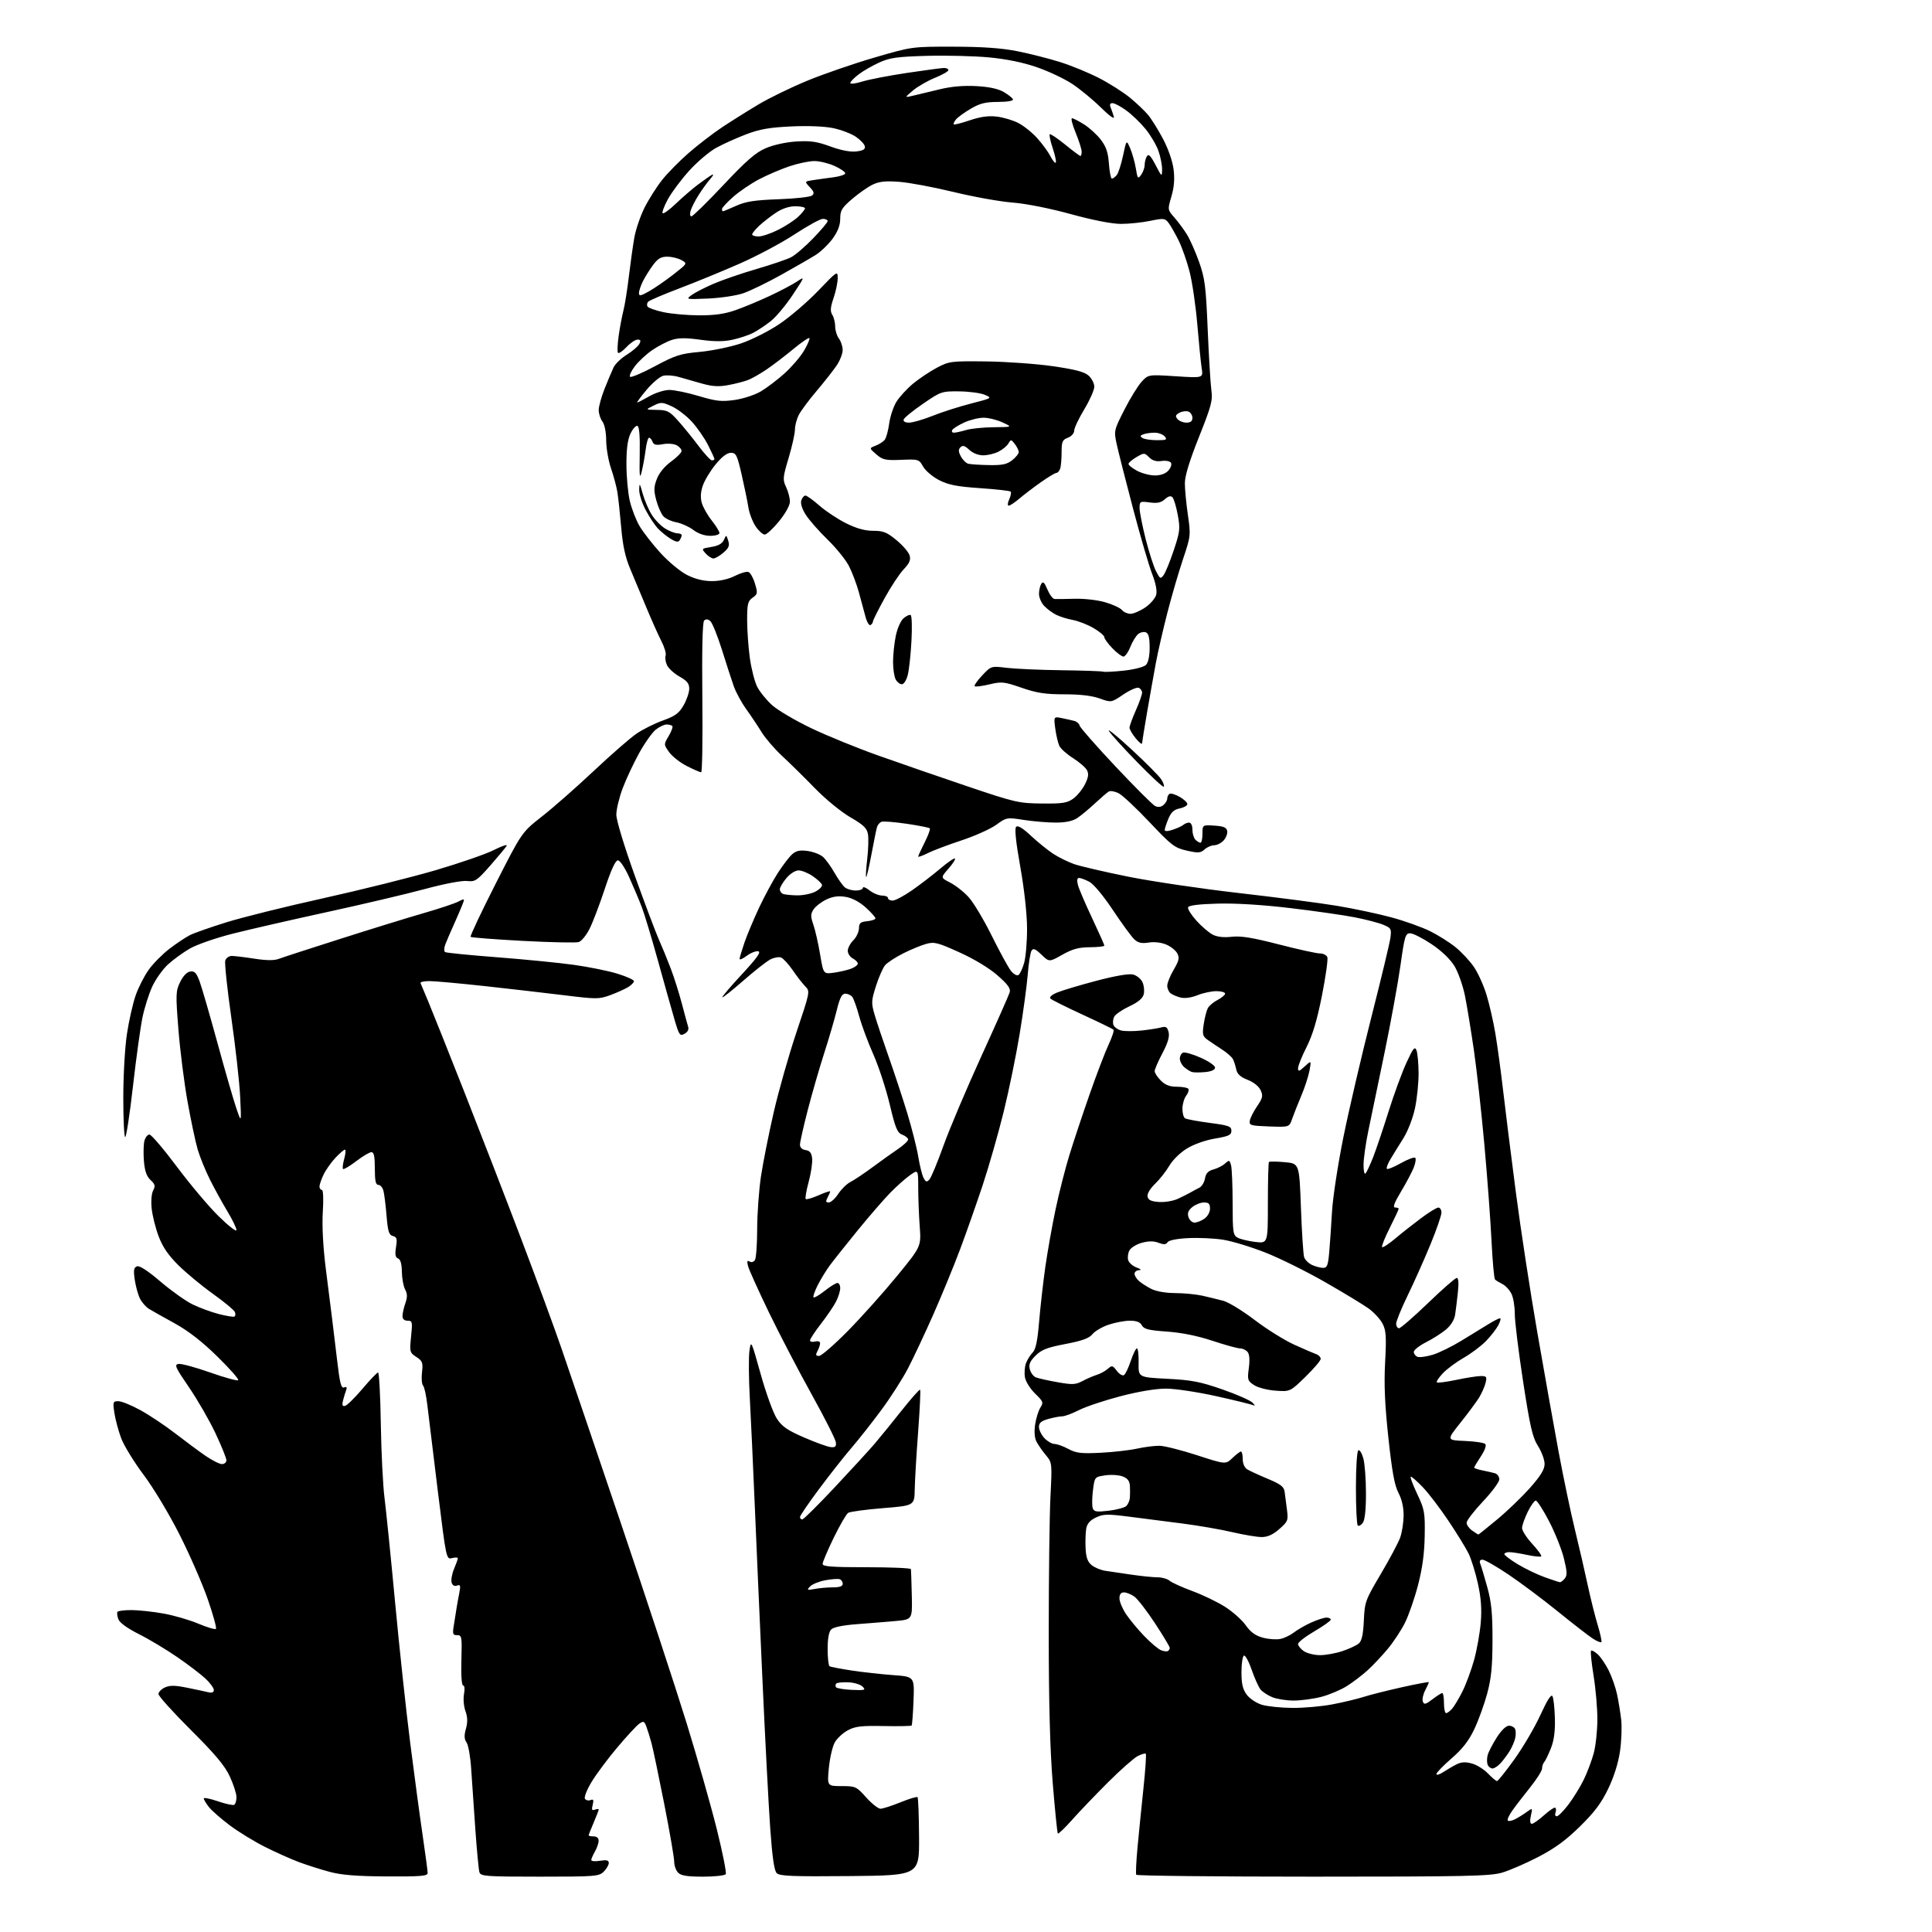 <?xml version="1.0" encoding="UTF-8" standalone="no"?>
<svg 
  version="1.1" 
  xmlns="http://www.w3.org/2000/svg" 
  xmlns:xlink="http://www.w3.org/1999/xlink" 
  xmlns:svg="http://www.w3.org/2000/svg"
  xmlns:rdf="http://www.w3.org/1999/02/22-rdf-syntax-ns#"
  xmlns:cc="http://creativecommons.org/ns#"
  xmlns:dc="http://purl.org/dc/elements/1.1/"
  viewBox="0 0 768 768"
  width="768"
  height="768"
>
<style>svg {background-color: white; }</style>"
<path stroke="none" fill="black" fill-rule="evenodd" d="M153.75,745.91C141.70,745.84 135.82,745.37 131.00,744.08C127.42,743.12 121.92,741.37 118.77,740.19C115.62,739.01 109.55,736.29 105.27,734.14C101.00,731.99 94.69,728.12 91.26,725.54C87.83,722.96 84.12,719.70 83.01,718.29C81.91,716.88 81.00,715.37 81.00,714.92C81.00,714.47 83.53,714.98 86.62,716.04C89.71,717.10 92.63,717.73 93.12,717.43C93.60,717.13 94.00,715.76 94.00,714.38C94.00,713.00 92.81,709.32 91.36,706.19C89.36,701.88 85.60,697.39 75.86,687.69C68.79,680.64 63.00,674.22 63.00,673.41C63.00,672.61 64.15,671.43 65.56,670.79C67.53,669.89 69.55,669.92 74.31,670.88C77.71,671.57 81.51,672.38 82.75,672.68C84.28,673.04 85.00,672.76 85.00,671.80C85.00,671.03 83.54,669.01 81.75,667.33C79.96,665.64 74.90,661.78 70.50,658.75C66.10,655.72 59.22,651.59 55.20,649.58C50.68,647.31 47.59,645.09 47.07,643.71C46.61,642.50 46.43,641.16 46.68,640.75C46.92,640.34 49.45,640.02 52.31,640.03C55.16,640.05 60.88,640.67 65.00,641.41C69.12,642.15 75.36,643.96 78.86,645.44C82.36,646.91 85.50,647.84 85.84,647.50C86.18,647.16 84.71,641.84 82.58,635.69C80.44,629.54 75.40,617.98 71.36,610.00C67.24,601.85 60.99,591.45 57.09,586.26C53.27,581.17 49.26,574.63 48.17,571.72C47.08,568.80 45.87,564.30 45.48,561.71C44.81,557.27 44.90,557.00 47.05,557.00C48.31,557.00 52.27,558.61 55.85,560.58C59.43,562.55 65.67,566.71 69.70,569.83C73.73,572.95 79.15,576.96 81.75,578.75C84.35,580.54 87.27,582.00 88.24,582.00C89.21,582.00 90.00,581.32 90.00,580.48C90.00,579.65 88.04,574.81 85.65,569.73C83.26,564.66 78.53,556.45 75.14,551.50C69.68,543.53 69.20,542.46 70.98,542.18C72.08,542.01 77.72,543.53 83.52,545.58C89.31,547.62 94.33,549.00 94.69,548.65C95.04,548.29 91.32,544.06 86.41,539.25C80.35,533.30 74.93,529.09 69.50,526.09C65.10,523.67 60.50,521.08 59.27,520.33C58.04,519.59 56.42,517.75 55.65,516.24C54.89,514.73 53.95,511.36 53.57,508.74C53.01,504.92 53.18,503.87 54.44,503.39C55.45,503.00 58.70,505.10 63.75,509.41C68.01,513.05 73.75,517.14 76.50,518.49C79.25,519.84 83.97,521.58 87.00,522.36C90.03,523.13 92.82,523.58 93.21,523.35C93.59,523.12 93.67,522.32 93.38,521.56C93.09,520.80 89.17,517.55 84.68,514.34C80.18,511.13 73.98,505.99 70.89,502.93C66.88,498.95 64.64,495.67 63.05,491.43C61.82,488.17 60.58,483.21 60.29,480.41C59.98,477.47 60.23,474.44 60.89,473.21C61.83,471.45 61.65,470.76 59.84,469.07C58.28,467.61 57.54,465.50 57.21,461.57C56.96,458.56 57.05,454.95 57.40,453.55C57.75,452.15 58.65,451.00 59.40,451.00C60.15,451.00 65.05,456.74 70.29,463.75C75.53,470.76 83.00,479.64 86.91,483.47C90.81,487.31 94.00,489.78 94.00,488.97C94.00,488.16 92.39,484.83 90.42,481.57C88.45,478.31 85.34,472.66 83.51,469.01C81.67,465.36 79.44,459.89 78.56,456.85C77.67,453.80 75.86,445.20 74.52,437.73C73.19,430.25 71.56,417.40 70.92,409.17C69.81,395.17 69.86,393.96 71.62,390.35C72.79,387.95 74.31,386.38 75.65,386.19C77.37,385.95 78.10,386.73 79.37,390.19C80.24,392.56 83.41,403.50 86.42,414.50C89.42,425.50 92.80,437.20 93.93,440.50C95.97,446.50 95.97,446.50 95.47,436.00C95.19,430.23 93.61,416.09 91.96,404.59C90.32,393.09 89.23,382.85 89.55,381.84C89.87,380.83 91.03,380.00 92.13,380.00C93.22,380.00 97.28,380.49 101.14,381.09C105.94,381.83 109.00,381.86 110.83,381.16C112.30,380.60 123.40,376.99 135.50,373.14C147.60,369.28 162.45,364.70 168.49,362.96C174.54,361.22 180.70,359.17 182.19,358.40C184.90,357.00 184.90,357.00 183.35,360.75C182.49,362.81 180.93,366.41 179.87,368.75C178.82,371.08 177.53,374.10 177.01,375.46C176.48,376.86 176.46,378.16 176.95,378.47C177.43,378.77 186.75,379.70 197.66,380.53C208.57,381.37 222.34,382.73 228.26,383.56C234.18,384.39 241.94,385.97 245.51,387.08C249.08,388.18 252.00,389.50 252.00,390.02C252.00,390.53 250.99,391.58 249.75,392.36C248.51,393.13 245.34,394.56 242.70,395.54C238.13,397.22 237.23,397.23 224.20,395.62C216.66,394.70 202.41,393.05 192.53,391.97C182.64,390.89 172.82,390.00 170.70,390.00C168.57,390.00 166.98,390.36 167.17,390.80C167.35,391.25 168.72,394.51 170.21,398.05C171.70,401.60 178.15,417.77 184.55,434.00C190.94,450.23 201.13,476.55 207.19,492.50C213.25,508.45 220.45,528.02 223.19,536.00C225.94,543.98 236.49,575.02 246.64,605.00C256.78,634.98 268.63,670.99 272.96,685.04C277.29,699.09 282.70,718.10 284.98,727.29C287.26,736.47 288.84,744.44 288.50,745.00C288.16,745.55 284.12,746.00 279.51,746.00C273.24,746.00 270.75,745.61 269.57,744.43C268.71,743.56 268.00,741.58 268.00,740.02C268.00,738.45 266.22,728.16 264.05,717.13C261.88,706.11 259.60,695.21 258.98,692.92C258.36,690.63 257.44,687.66 256.93,686.32C256.11,684.16 255.79,684.03 254.10,685.22C253.05,685.95 249.11,690.21 245.35,694.68C241.58,699.15 237.00,705.30 235.16,708.35C233.32,711.40 232.13,714.40 232.51,715.02C232.89,715.63 233.88,715.88 234.71,715.56C235.90,715.10 236.09,715.51 235.60,717.46C235.11,719.41 235.30,719.82 236.49,719.37C237.32,719.05 238.00,719.02 238.00,719.31C238.00,719.60 237.10,721.93 236.00,724.50C234.90,727.07 234.00,729.35 234.00,729.58C234.00,729.81 234.90,730.00 236.00,730.00C237.25,730.00 237.99,730.65 237.96,731.75C237.95,732.71 237.29,734.62 236.50,736.00C235.71,737.38 235.05,738.90 235.04,739.38C235.02,739.87 236.57,740.01 238.50,739.69C241.14,739.27 242.00,739.48 242.00,740.56C242.00,741.35 241.10,742.90 240.00,744.00C238.11,745.89 236.67,746.00 214.57,746.00C193.13,746.00 191.09,745.85 190.58,744.25C190.28,743.29 189.54,735.52 188.94,727.00C188.34,718.48 187.60,707.67 187.29,703.00C186.99,698.33 186.17,693.68 185.47,692.67C184.53,691.31 184.46,689.91 185.22,687.18C185.94,684.55 185.89,682.58 185.02,680.17C184.35,678.32 184.09,675.31 184.45,673.42C184.82,671.42 184.68,670.00 184.11,670.00C183.52,670.00 183.24,666.05 183.41,660.00C183.68,650.62 183.57,650.00 181.72,650.00C179.95,650.00 179.82,649.56 180.46,645.75C180.85,643.41 181.30,640.60 181.45,639.50C181.61,638.40 182.09,635.74 182.51,633.59C183.17,630.24 183.05,629.77 181.69,630.29C180.68,630.68 179.90,630.25 179.53,629.11C179.22,628.13 179.65,625.69 180.48,623.69C181.32,621.70 182.00,619.78 182.00,619.42C182.00,619.07 180.97,619.04 179.70,619.36C177.41,619.94 177.40,619.92 174.04,592.72C172.19,577.75 170.32,562.39 169.88,558.59C169.45,554.80 168.68,551.28 168.17,550.77C167.67,550.27 167.48,547.91 167.75,545.53C168.19,541.66 167.95,541.01 165.50,539.41C162.86,537.68 162.79,537.39 163.41,531.31C164.01,525.43 163.92,525.00 162.03,525.00C160.72,525.00 160.00,524.34 160.00,523.15C160.00,522.13 160.51,519.85 161.13,518.07C161.98,515.62 161.96,514.29 161.04,512.57C160.37,511.32 159.79,508.17 159.75,505.56C159.70,502.40 159.20,500.63 158.24,500.26C157.16,499.85 156.95,498.71 157.42,495.77C157.95,492.44 157.76,491.75 156.17,491.33C154.60,490.92 154.18,489.54 153.65,483.17C153.31,478.95 152.74,474.49 152.40,473.25C152.05,472.01 151.14,471.00 150.38,471.00C149.35,471.00 149.00,469.37 149.00,464.50C149.00,459.70 148.65,458.00 147.64,458.00C146.90,458.00 144.17,459.62 141.58,461.60C138.98,463.58 136.64,464.97 136.36,464.69C136.08,464.41 136.30,462.57 136.85,460.59C137.39,458.62 137.51,457.00 137.12,457.00C136.72,457.00 135.02,458.46 133.33,460.25C131.65,462.04 129.54,465.03 128.64,466.90C127.74,468.78 127.00,470.91 127.00,471.65C127.00,472.39 127.42,473.00 127.94,473.00C128.49,473.00 128.65,476.60 128.32,481.75C127.98,487.32 128.41,495.59 129.53,504.50C130.49,512.20 131.59,520.98 131.99,524.00C132.38,527.02 133.30,534.58 134.02,540.79C135.08,549.88 135.62,551.98 136.78,551.53C137.79,551.14 138.04,551.46 137.61,552.58C137.27,553.46 136.71,555.31 136.36,556.69C135.89,558.58 136.09,559.11 137.19,558.85C137.98,558.66 141.08,555.61 144.07,552.08C147.06,548.55 149.85,545.62 150.28,545.58C150.71,545.54 151.20,554.73 151.38,566.00C151.56,577.27 152.22,590.55 152.86,595.50C153.49,600.45 155.38,619.12 157.06,637.00C158.73,654.88 161.42,679.85 163.02,692.50C164.63,705.15 166.85,721.71 167.97,729.30C169.09,736.90 170.00,743.76 170.00,744.55C170.00,745.76 167.30,745.98 153.75,745.91zM337.81,745.77C315.04,745.98 309.92,745.78 308.76,744.61C307.76,743.62 307.00,738.34 306.18,726.85C305.54,717.86 304.13,690.92 303.05,667.00C301.96,643.08 300.58,611.58 299.97,597.00C299.36,582.42 298.50,563.98 298.07,556.00C297.63,548.02 297.56,539.48 297.91,537.00C298.53,532.58 298.61,532.75 302.38,546.22C304.49,553.76 307.36,561.70 308.77,563.87C310.84,567.06 312.89,568.49 319.61,571.41C324.17,573.39 328.94,575.12 330.20,575.25C332.01,575.45 332.45,575.05 332.28,573.37C332.16,572.20 327.84,563.65 322.69,554.37C317.53,545.09 309.86,530.37 305.65,521.67C301.44,512.96 297.71,504.68 297.35,503.27C296.87,501.35 297.03,500.90 297.97,501.48C298.69,501.93 299.59,501.68 300.10,500.88C300.58,500.12 300.98,494.55 300.99,488.50C301.00,482.45 301.69,473.01 302.51,467.53C303.34,462.05 305.63,450.58 307.59,442.03C309.56,433.49 313.62,419.20 316.62,410.29C321.96,394.41 322.04,394.04 320.19,392.19C319.16,391.16 316.90,388.27 315.19,385.77C313.47,383.28 311.35,380.96 310.47,380.63C309.59,380.29 307.66,380.64 306.19,381.41C304.71,382.18 299.90,385.96 295.50,389.81C291.10,393.66 287.33,396.65 287.13,396.45C286.92,396.25 290.43,392.13 294.92,387.29C300.92,380.82 302.64,378.41 301.42,378.15C300.50,377.96 298.46,378.76 296.88,379.93C295.29,381.10 294.00,381.67 294.00,381.19C294.00,380.71 294.87,377.79 295.93,374.70C296.99,371.62 299.62,365.36 301.76,360.80C303.91,356.23 307.26,350.02 309.21,347.00C311.16,343.98 313.70,340.65 314.86,339.62C316.47,338.17 317.91,337.86 321.06,338.28C323.31,338.58 326.07,339.66 327.18,340.66C328.30,341.67 330.36,344.52 331.76,347.00C333.17,349.47 335.01,352.06 335.85,352.75C336.69,353.44 338.65,354.00 340.19,354.00C341.74,354.00 343.00,353.52 343.00,352.93C343.00,352.34 344.19,352.79 345.63,353.93C347.08,355.07 349.33,356.00 350.63,356.00C351.94,356.00 353.00,356.45 353.00,357.00C353.00,357.55 353.83,358.00 354.83,358.00C355.84,358.00 359.33,356.15 362.58,353.88C365.84,351.61 370.88,347.74 373.80,345.26C376.71,342.79 379.33,340.99 379.61,341.28C379.89,341.56 378.72,343.39 377.00,345.34C373.88,348.90 373.88,348.90 377.76,350.88C379.89,351.97 383.20,354.58 385.10,356.69C387.01,358.81 391.13,365.70 394.26,372.02C397.39,378.33 400.80,384.58 401.84,385.89C402.88,387.21 404.23,387.98 404.84,387.60C405.45,387.22 406.48,385.02 407.13,382.71C407.77,380.39 408.29,374.23 408.27,369.00C408.25,363.30 407.17,353.53 405.58,344.58C403.81,334.62 403.26,329.34 403.93,328.67C404.60,328.00 406.54,329.17 409.77,332.19C412.43,334.67 416.38,337.88 418.55,339.32C420.72,340.75 424.50,342.62 426.94,343.48C429.38,344.34 439.06,346.59 448.44,348.48C457.82,350.37 477.65,353.30 492.50,355.00C507.35,356.70 524.90,358.98 531.50,360.08C538.10,361.18 547.77,363.23 553.00,364.64C558.23,366.04 565.18,368.53 568.47,370.15C571.75,371.78 576.36,374.69 578.71,376.62C581.06,378.55 584.29,382.02 585.88,384.33C587.47,386.64 589.71,391.57 590.86,395.28C592.01,398.99 593.61,405.96 594.42,410.76C595.23,415.57 596.62,425.80 597.51,433.50C598.40,441.20 600.68,459.43 602.58,474.00C604.48,488.57 608.31,513.55 611.08,529.50C613.85,545.45 617.66,566.83 619.55,577.00C621.44,587.17 624.36,601.12 626.04,608.00C627.72,614.88 630.01,624.77 631.12,630.00C632.24,635.23 634.02,642.38 635.09,645.90C636.16,649.42 636.82,652.51 636.56,652.77C636.30,653.03 634.78,652.40 633.18,651.37C631.57,650.34 625.36,645.53 619.38,640.68C613.40,635.83 604.53,629.19 599.68,625.93C594.84,622.67 590.18,620.00 589.33,620.00C588.26,620.00 588.00,620.54 588.48,621.75C588.86,622.71 590.10,626.88 591.24,631.00C592.87,636.91 593.31,641.37 593.29,652.00C593.27,662.52 592.80,667.22 591.16,673.30C590.00,677.58 587.69,683.95 586.02,687.45C583.84,692.03 581.31,695.27 576.99,699.01C573.70,701.86 571.00,704.66 571.00,705.21C571.00,705.77 572.24,705.42 573.75,704.42C575.26,703.43 577.65,702.03 579.05,701.33C580.90,700.41 582.57,700.32 585.11,701.02C587.04,701.55 589.91,703.34 591.49,704.99C593.08,706.65 594.70,708.00 595.09,708.00C595.48,708.00 598.62,704.06 602.07,699.25C605.52,694.44 610.14,686.54 612.35,681.70C615.04,675.80 616.62,673.35 617.13,674.27C617.55,675.03 617.99,678.99 618.09,683.07C618.23,688.25 617.74,691.86 616.49,695.00C615.51,697.48 614.32,699.93 613.85,700.45C613.38,700.97 613.00,702.12 613.00,703.00C613.00,703.88 610.85,707.28 608.23,710.55C605.60,713.82 602.40,717.99 601.12,719.81C599.83,721.63 599.05,723.39 599.39,723.72C599.72,724.05 601.01,723.81 602.25,723.18C603.49,722.55 605.57,721.26 606.87,720.31C609.25,718.59 609.25,718.59 608.54,721.80C608.09,723.85 608.23,725.00 608.92,725.00C609.51,725.00 611.73,723.43 613.85,721.52C615.97,719.60 617.96,718.30 618.28,718.62C618.60,718.93 618.62,719.83 618.32,720.60C618.03,721.37 618.26,722.00 618.85,722.00C619.43,722.00 621.50,719.92 623.45,717.37C625.39,714.82 628.14,710.37 629.55,707.49C630.96,704.60 632.76,699.82 633.55,696.87C634.33,693.92 634.98,687.90 634.98,683.50C634.99,679.10 634.31,671.27 633.47,666.11C632.63,660.95 632.18,656.49 632.47,656.20C632.75,655.91 633.94,656.54 635.10,657.59C636.26,658.64 638.23,661.52 639.47,664.00C640.71,666.48 642.21,670.75 642.80,673.50C643.39,676.25 644.13,680.80 644.45,683.61C644.77,686.42 644.56,692.02 643.99,696.06C643.33,700.71 641.63,706.15 639.34,710.95C636.60,716.68 633.89,720.31 628.10,726.00C622.52,731.49 618.07,734.75 611.49,738.16C606.55,740.72 600.06,743.54 597.07,744.41C592.33,745.80 582.70,746.00 521.88,746.00C483.51,746.00 451.92,745.66 451.68,745.25C451.43,744.84 451.66,740.00 452.17,734.50C452.68,729.00 453.74,718.45 454.52,711.06C455.31,703.66 455.73,697.40 455.47,697.14C455.21,696.88 453.76,697.30 452.25,698.07C450.74,698.85 445.43,703.53 440.46,708.49C435.49,713.45 429.07,720.15 426.19,723.40C423.31,726.64 420.76,729.09 420.51,728.85C420.27,728.60 419.36,719.65 418.49,708.95C417.39,695.49 416.90,677.04 416.89,649.04C416.89,626.78 417.19,602.47 417.57,595.02C418.25,581.58 418.23,581.43 415.78,578.48C414.41,576.84 412.74,574.44 412.05,573.14C411.24,571.60 411.05,569.17 411.49,566.22C411.87,563.71 412.81,560.70 413.58,559.52C414.87,557.55 414.70,557.10 411.50,554.00C409.59,552.15 407.76,549.24 407.44,547.55C407.13,545.86 407.31,543.32 407.85,541.89C408.39,540.47 409.59,538.56 410.51,537.64C411.72,536.42 412.43,533.03 413.08,525.23C413.58,519.33 414.69,509.55 415.55,503.50C416.42,497.45 418.24,487.22 419.60,480.76C420.96,474.30 423.42,464.63 425.07,459.26C426.71,453.89 430.35,442.98 433.14,435.00C435.93,427.02 439.33,418.11 440.71,415.19C442.08,412.26 442.95,409.62 442.64,409.31C442.33,409.00 436.77,406.30 430.29,403.31C423.80,400.32 418.08,397.46 417.57,396.96C417.01,396.40 418.05,395.46 420.22,394.55C422.19,393.73 429.19,391.63 435.79,389.89C443.39,387.89 448.75,386.97 450.42,387.39C451.88,387.76 453.56,389.13 454.16,390.45C454.76,391.77 454.98,393.93 454.65,395.24C454.24,396.88 452.44,398.39 448.95,400.02C446.15,401.34 443.44,403.19 442.93,404.13C442.42,405.08 442.28,406.57 442.61,407.44C442.95,408.31 444.34,409.30 445.71,409.64C447.07,409.98 450.74,409.98 453.85,409.64C456.96,409.30 460.49,408.74 461.70,408.40C463.47,407.91 464.04,408.29 464.54,410.30C464.98,412.06 464.25,414.55 462.09,418.65C460.39,421.87 459.00,425.08 459.00,425.80C459.00,426.51 460.10,428.20 461.45,429.55C463.24,431.33 465.00,432.00 467.90,432.00C470.09,432.00 472.12,432.38 472.41,432.85C472.70,433.32 472.29,434.56 471.50,435.60C470.71,436.65 470.05,438.94 470.03,440.69C470.01,442.45 470.49,444.18 471.08,444.55C471.68,444.92 476.07,445.73 480.83,446.36C488.45,447.36 489.50,447.74 489.50,449.50C489.50,451.18 488.47,451.67 483.00,452.59C479.20,453.23 474.56,454.87 471.83,456.54C469.19,458.15 466.14,461.13 464.83,463.38C463.55,465.57 461.00,468.82 459.16,470.59C457.16,472.51 455.96,474.55 456.17,475.65C456.43,477.03 457.57,477.58 460.66,477.80C462.94,477.97 466.32,477.42 468.16,476.57C469.99,475.73 472.29,474.58 473.25,474.02C474.21,473.46 475.79,472.61 476.75,472.14C477.71,471.67 478.73,470.02 479.00,468.46C479.37,466.40 480.27,465.44 482.36,464.88C483.93,464.46 486.01,463.40 486.98,462.52C488.61,461.04 488.79,461.09 489.36,463.21C489.70,464.47 489.98,471.22 489.99,478.21C490.00,489.96 490.15,491.01 492.03,492.02C493.14,492.61 496.29,493.37 499.03,493.69C504.00,494.28 504.00,494.28 504.00,478.31C504.00,469.52 504.20,462.14 504.43,461.90C504.67,461.66 507.49,461.70 510.68,461.98C516.50,462.50 516.50,462.50 517.14,480.12C517.50,489.82 518.07,498.64 518.41,499.72C518.76,500.81 520.18,502.21 521.57,502.85C522.96,503.48 524.94,504.00 525.97,504.00C527.54,504.00 527.93,503.00 528.39,497.75C528.69,494.31 529.19,487.00 529.51,481.50C529.83,476.00 531.86,462.73 534.03,452.00C536.20,441.27 541.18,419.90 545.10,404.50C549.02,389.10 552.45,374.81 552.72,372.74C553.18,369.24 552.98,368.89 549.86,367.60C548.01,366.83 542.90,365.50 538.50,364.64C534.10,363.78 522.62,362.13 513.00,360.99C501.94,359.67 491.30,359.01 484.08,359.20C476.47,359.41 472.53,359.90 472.27,360.69C472.06,361.33 473.56,363.72 475.61,366.00C477.67,368.27 480.57,370.76 482.06,371.53C483.84,372.45 486.44,372.74 489.64,372.38C493.30,371.97 497.91,372.72 508.36,375.42C515.99,377.39 523.31,379.00 524.64,379.00C525.97,379.00 527.32,379.67 527.64,380.50C527.95,381.32 526.99,388.19 525.50,395.75C523.57,405.51 521.79,411.45 519.39,416.20C517.52,419.88 516.00,423.67 516.00,424.62C516.00,426.08 516.41,425.97 518.63,423.92C521.27,421.50 521.27,421.50 520.56,425.50C520.16,427.70 518.71,432.20 517.31,435.50C515.92,438.80 514.27,442.98 513.64,444.78C512.50,448.07 512.50,448.07 504.50,447.78C497.13,447.52 496.53,447.34 496.82,445.50C497.00,444.40 498.31,441.80 499.73,439.73C501.95,436.47 502.14,435.61 501.13,433.39C500.43,431.86 498.35,430.19 495.96,429.25C493.06,428.11 491.81,426.96 491.42,425.09C491.12,423.67 490.53,421.82 490.10,421.00C489.67,420.18 487.78,418.50 485.91,417.29C484.03,416.07 481.44,414.33 480.15,413.42C478.06,411.94 477.88,411.27 478.50,407.13C478.88,404.58 479.62,401.72 480.13,400.76C480.64,399.80 482.40,398.33 484.03,397.48C485.66,396.64 487.00,395.51 487.00,394.97C487.00,394.44 485.43,394.00 483.52,394.00C481.61,394.00 478.23,394.72 476.02,395.61C473.53,396.61 470.96,396.96 469.26,396.53C467.75,396.15 465.95,395.37 465.26,394.80C464.57,394.22 464.00,392.88 464.00,391.81C464.00,390.73 465.15,387.89 466.56,385.48C468.69,381.85 468.93,380.74 467.98,378.97C467.35,377.79 465.36,376.21 463.55,375.46C461.60,374.64 458.78,374.32 456.61,374.68C453.89,375.12 452.45,374.81 450.98,373.48C449.89,372.50 446.05,367.26 442.44,361.84C438.57,356.02 434.70,351.38 432.99,350.50C431.40,349.67 429.58,349.00 428.94,349.00C428.18,349.00 428.02,349.93 428.46,351.69C428.83,353.17 431.35,359.08 434.07,364.84C436.78,370.59 439.00,375.57 439.00,375.90C439.00,376.23 436.41,376.52 433.25,376.54C428.78,376.57 426.34,377.24 422.29,379.52C417.09,382.46 417.09,382.46 414.00,379.50C411.53,377.13 410.73,376.82 410.04,377.93C409.57,378.70 408.89,382.97 408.54,387.41C408.18,391.86 406.74,402.48 405.33,411.00C403.93,419.52 401.06,433.48 398.96,442.00C396.86,450.52 393.13,463.57 390.67,471.00C388.20,478.43 384.17,489.90 381.70,496.50C379.23,503.10 374.42,514.80 371.02,522.50C367.61,530.20 363.06,539.88 360.91,544.00C358.76,548.12 354.01,555.55 350.34,560.50C346.68,565.45 341.36,572.20 338.52,575.50C335.68,578.80 329.90,586.13 325.68,591.79C321.46,597.45 318.00,602.52 318.00,603.04C318.00,603.57 318.41,604.00 318.92,604.00C319.42,604.00 325.21,598.26 331.79,591.25C338.37,584.24 345.50,576.46 347.63,573.97C349.76,571.49 354.61,565.52 358.41,560.72C362.22,555.92 365.52,552.19 365.76,552.43C366.00,552.66 365.64,560.20 364.97,569.18C364.29,578.16 363.69,588.42 363.62,592.00C363.50,598.50 363.50,598.50 351.00,599.51C344.12,600.07 337.90,600.91 337.16,601.38C336.43,601.85 333.84,606.31 331.41,611.29C328.99,616.28 327.00,620.95 327.00,621.68C327.00,622.72 330.65,623.00 344.50,623.00C354.12,623.00 362.05,623.34 362.11,623.75C362.17,624.16 362.33,628.84 362.45,634.14C362.68,643.77 362.68,643.77 356.09,644.37C352.47,644.70 345.53,645.26 340.68,645.63C335.14,646.04 331.32,646.82 330.43,647.71C329.49,648.65 329.00,651.33 329.00,655.51C329.00,659.02 329.34,662.09 329.77,662.36C330.19,662.62 334.12,663.38 338.52,664.05C342.91,664.72 350.32,665.54 355.00,665.88C363.50,666.50 363.50,666.50 363.14,676.00C362.94,681.23 362.60,685.69 362.39,685.92C362.17,686.15 357.16,686.25 351.25,686.13C342.32,685.96 339.91,686.25 337.00,687.83C335.07,688.87 332.76,691.03 331.85,692.61C330.94,694.20 329.88,698.76 329.49,702.75C328.80,710.00 328.80,710.00 334.53,710.00C340.07,710.00 340.42,710.16 344.32,714.50C346.54,716.98 349.10,719.00 350.01,719.00C350.91,719.00 354.48,717.85 357.94,716.45C361.40,715.04 364.46,714.12 364.74,714.40C365.02,714.68 365.29,721.80 365.34,730.21C365.44,745.50 365.44,745.50 337.81,745.77zM593.29,703.00C592.55,703.00 591.68,702.32 591.36,701.50C591.04,700.67 591.04,698.98 591.35,697.75C591.66,696.51 593.28,693.36 594.94,690.75C596.82,687.79 598.68,686.00 599.87,686.00C600.92,686.00 602.03,686.63 602.32,687.40C602.62,688.18 602.60,689.86 602.27,691.15C601.94,692.44 600.99,694.62 600.15,696.00C599.31,697.38 597.74,699.51 596.64,700.75C595.55,701.99 594.04,703.00 593.29,703.00zM574.85,681.00C575.31,681.00 576.38,680.21 577.23,679.25C578.08,678.29 579.94,675.18 581.36,672.34C582.78,669.50 584.85,663.89 585.97,659.88C587.08,655.87 588.27,649.19 588.62,645.04C589.07,639.56 588.76,635.30 587.49,629.50C586.52,625.10 584.84,619.70 583.76,617.50C582.67,615.30 579.07,609.45 575.75,604.50C572.43,599.55 567.88,593.59 565.65,591.25C563.41,588.91 561.25,587.00 560.84,587.00C560.44,587.00 561.54,590.04 563.30,593.75C566.29,600.06 566.49,601.16 566.34,610.50C566.23,617.50 565.43,623.38 563.69,630.09C562.32,635.36 559.98,642.11 558.49,645.09C557.01,648.07 553.92,652.74 551.64,655.48C549.36,658.21 545.76,662.04 543.63,663.98C541.50,665.91 537.77,668.75 535.35,670.27C532.92,671.79 528.38,673.71 525.26,674.52C522.14,675.33 517.18,676.00 514.26,676.00C511.33,676.00 507.49,675.39 505.72,674.65C503.95,673.92 501.87,672.55 501.09,671.61C500.32,670.68 498.75,667.18 497.59,663.84C496.44,660.49 495.05,657.93 494.50,658.13C493.95,658.33 493.50,661.28 493.50,664.68C493.50,669.40 494.00,671.52 495.61,673.68C496.76,675.23 499.46,677.02 501.61,677.67C503.75,678.32 509.17,678.88 513.66,678.92C518.15,678.97 525.35,678.33 529.66,677.51C533.97,676.68 539.52,675.36 542.00,674.56C544.48,673.76 551.34,672.03 557.25,670.71C563.16,669.39 568.00,668.49 568.00,668.70C568.00,668.92 567.33,670.40 566.51,671.99C565.69,673.57 565.28,675.57 565.60,676.41C566.10,677.71 566.71,677.56 569.44,675.48C571.23,674.11 572.98,673.00 573.34,673.00C573.70,673.00 574.00,674.80 574.00,677.00C574.00,679.20 574.38,681.00 574.85,681.00zM338.62,671.75C343.85,671.97 344.27,671.84 342.88,670.45C342.03,669.60 339.48,668.83 337.21,668.74C334.94,668.65 332.80,668.87 332.44,669.22C332.09,669.58 332.03,670.23 332.31,670.68C332.58,671.13 335.42,671.61 338.62,671.75zM524.57,657.95C526.81,657.98 530.86,657.26 533.57,656.36C536.28,655.46 539.24,654.08 540.15,653.30C541.34,652.27 541.89,649.75 542.15,644.18C542.49,636.77 542.74,636.08 548.88,625.70C552.39,619.77 555.86,613.25 556.59,611.21C557.32,609.17 557.93,605.23 557.96,602.46C557.98,599.22 557.26,596.01 555.92,593.46C554.35,590.48 553.36,585.03 551.90,571.50C550.48,558.27 550.13,550.31 550.61,541.44C551.15,531.29 550.99,528.87 549.59,526.17C548.68,524.41 546.19,521.70 544.07,520.16C541.94,518.63 534.16,513.91 526.77,509.68C519.39,505.44 508.68,500.14 502.98,497.90C497.28,495.65 489.71,493.36 486.16,492.80C482.60,492.25 476.37,491.96 472.30,492.17C467.77,492.40 464.60,493.04 464.12,493.81C463.53,494.76 462.65,494.82 460.57,494.03C458.64,493.29 456.63,493.29 453.92,494.02C451.78,494.60 449.55,495.97 448.96,497.07C448.37,498.17 448.16,499.93 448.49,500.97C448.82,502.01 450.31,503.31 451.80,503.85C453.53,504.49 453.87,504.87 452.75,504.92C451.79,504.96 451.00,505.61 451.00,506.35C451.00,507.08 451.79,508.38 452.75,509.22C453.71,510.07 455.94,511.49 457.70,512.38C459.62,513.35 463.42,514.01 467.20,514.02C470.67,514.04 475.52,514.51 478.00,515.07C480.48,515.63 484.20,516.54 486.28,517.09C488.37,517.64 493.97,521.07 498.73,524.70C503.49,528.34 510.56,532.75 514.44,534.51C518.32,536.27 522.29,537.99 523.25,538.32C524.21,538.66 525.00,539.49 525.00,540.17C525.00,540.85 522.26,544.06 518.92,547.32C512.84,553.23 512.84,553.23 507.04,552.81C503.80,552.58 500.04,551.60 498.51,550.60C495.94,548.92 495.81,548.48 496.43,543.81C496.86,540.55 496.69,538.33 495.92,537.41C495.28,536.63 493.92,536.00 492.89,536.00C491.87,536.00 486.95,534.64 481.95,532.98C476.02,531.01 469.77,529.75 463.89,529.33C456.59,528.81 454.72,528.35 453.92,526.85C453.22,525.55 451.80,525.00 449.14,525.00C447.06,525.00 443.25,525.72 440.68,526.59C438.10,527.47 435.21,529.17 434.25,530.37C432.95,531.99 430.21,532.98 423.54,534.26C416.25,535.65 414.03,536.51 411.65,538.88C409.41,541.13 408.88,542.38 409.36,544.29C409.70,545.66 410.77,547.11 411.74,547.51C412.71,547.91 416.58,548.78 420.34,549.44C426.34,550.51 427.56,550.45 430.34,548.97C432.08,548.04 434.62,546.94 436.00,546.52C437.38,546.10 439.32,545.04 440.33,544.16C442.02,542.67 442.28,542.72 443.94,544.92C444.92,546.22 446.20,546.99 446.79,546.63C447.37,546.27 448.59,543.73 449.50,540.99C450.42,538.24 451.51,536.00 451.95,536.00C452.38,536.00 452.68,538.59 452.62,541.75C452.50,547.50 452.50,547.50 464.00,548.09C473.71,548.59 477.13,549.25 485.94,552.32C491.69,554.32 497.09,556.71 497.94,557.62C498.80,558.53 499.01,559.01 498.40,558.68C497.80,558.34 491.17,556.71 483.66,555.04C476.13,553.36 467.09,552.00 463.50,552.00C459.46,552.00 452.57,553.15 445.41,555.02C439.04,556.69 431.64,559.16 428.95,560.52C426.26,561.89 423.26,563.00 422.28,563.01C421.30,563.01 418.81,563.48 416.75,564.05C413.91,564.84 413.00,565.61 413.00,567.23C413.00,568.41 413.98,570.41 415.17,571.69C416.37,572.96 418.17,574.00 419.18,574.00C420.18,574.00 422.67,574.89 424.69,575.98C427.81,577.65 429.77,577.88 437.44,577.50C442.42,577.26 448.98,576.51 452.00,575.85C455.02,575.19 459.07,574.68 461.00,574.72C462.93,574.76 469.61,576.46 475.86,578.48C487.21,582.17 487.21,582.17 489.91,579.58C491.40,578.16 492.92,577.00 493.30,577.00C493.69,577.00 494.00,578.35 494.00,579.99C494.00,581.76 494.72,583.43 495.75,584.07C496.71,584.66 500.39,586.36 503.91,587.83C509.10,589.99 510.39,590.98 510.66,593.00C510.84,594.38 511.26,597.56 511.58,600.07C512.14,604.38 511.97,604.82 508.55,607.82C506.01,610.05 503.92,611.00 501.54,611.00C499.68,611.00 494.41,610.12 489.83,609.05C485.25,607.97 476.32,606.43 470.00,605.62C463.68,604.80 454.11,603.58 448.74,602.89C440.15,601.79 438.57,601.83 435.63,603.24C433.29,604.35 432.14,605.68 431.79,607.67C431.52,609.22 431.41,612.73 431.54,615.45C431.72,619.15 432.34,620.85 433.96,622.17C435.16,623.14 437.57,624.15 439.32,624.41C441.07,624.66 445.74,625.35 449.69,625.94C453.65,626.52 458.34,627.00 460.11,627.00C461.89,627.00 464.05,627.61 464.92,628.36C465.79,629.11 469.88,630.96 474.00,632.48C478.12,634.00 483.98,636.82 487.00,638.75C490.02,640.67 493.72,643.97 495.20,646.07C497.15,648.83 499.07,650.21 502.04,651.01C504.31,651.62 507.46,651.84 509.04,651.49C510.61,651.15 513.02,649.98 514.38,648.91C515.75,647.84 518.80,646.08 521.18,645.00C523.56,643.93 526.29,643.03 527.25,643.02C528.21,643.01 529.00,643.37 529.00,643.83C529.00,644.29 526.08,646.37 522.50,648.46C518.92,650.55 516.00,652.82 516.00,653.51C516.00,654.20 517.01,655.46 518.25,656.33C519.49,657.19 522.33,657.92 524.57,657.95zM464.25,656.32C464.66,656.08 465.00,655.51 465.00,655.05C465.00,654.59 462.35,650.18 459.10,645.24C455.86,640.30 452.16,635.52 450.88,634.63C449.60,633.73 447.76,633.00 446.78,633.00C445.58,633.00 445.00,633.77 445.00,635.36C445.00,636.66 446.17,639.47 447.59,641.61C449.02,643.75 452.28,647.68 454.84,650.34C457.41,653.01 460.40,655.54 461.50,655.98C462.60,656.41 463.84,656.57 464.25,656.32zM323.88,631.63C325.73,631.28 328.99,631.00 331.12,631.00C333.80,631.00 335.00,630.56 335.00,629.58C335.00,628.80 334.45,627.98 333.77,627.76C333.09,627.53 330.51,627.72 328.04,628.18C325.57,628.65 322.86,629.75 322.02,630.64C320.63,632.11 320.80,632.20 323.88,631.63zM620.13,628.96C620.47,628.98 621.32,628.32 622.02,627.48C623.04,626.25 622.97,624.72 621.67,619.46C620.79,615.89 618.14,609.26 615.79,604.73C613.43,600.21 611.05,596.50 610.50,596.50C609.95,596.50 608.51,598.52 607.29,601.00C606.08,603.48 605.06,606.35 605.04,607.39C605.02,608.43 606.84,611.27 609.09,613.71C611.34,616.15 612.95,618.39 612.66,618.67C612.37,618.96 609.83,618.70 607.02,618.10C604.20,617.49 601.02,617.00 599.95,617.00C598.88,617.00 598.00,617.35 598.00,617.79C598.00,618.22 600.39,620.03 603.31,621.80C606.23,623.57 611.07,625.90 614.06,626.97C617.05,628.05 619.78,628.94 620.13,628.96zM587.68,610.00C587.81,610.00 591.20,607.28 595.21,603.95C599.22,600.62 605.09,594.97 608.25,591.39C612.49,586.59 614.00,584.11 614.00,581.92C614.00,580.29 612.82,577.09 611.38,574.81C609.17,571.32 608.23,567.21 605.43,549.00C603.61,537.10 602.13,525.06 602.15,522.26C602.17,519.46 601.59,515.91 600.85,514.36C600.11,512.82 598.48,511.05 597.23,510.43C595.99,509.81 594.66,508.99 594.29,508.62C593.92,508.25 593.30,501.32 592.90,493.23C592.51,485.13 591.23,467.93 590.06,455.00C588.89,442.07 587.02,425.20 585.90,417.50C584.78,409.80 583.20,400.12 582.38,396.00C581.56,391.88 579.67,386.50 578.19,384.06C576.49,381.27 573.10,378.02 569.06,375.31C565.52,372.94 561.70,371.00 560.56,371.00C558.68,371.00 558.34,372.12 556.71,383.75C555.72,390.76 552.87,406.40 550.37,418.50C547.86,430.60 544.97,444.55 543.94,449.50C542.90,454.45 542.05,460.50 542.03,462.95C542.01,465.45 542.37,466.98 542.84,466.45C543.31,465.93 544.66,463.02 545.85,460.00C547.03,456.98 549.77,448.88 551.92,442.00C554.08,435.12 557.29,426.35 559.06,422.50C561.73,416.67 562.41,415.84 563.07,417.50C563.50,418.60 563.88,422.65 563.91,426.50C563.94,430.35 563.30,436.64 562.49,440.49C561.64,444.49 559.66,449.61 557.85,452.49C556.12,455.24 553.81,458.98 552.73,460.79C551.64,462.60 551.00,464.33 551.31,464.64C551.61,464.94 554.12,463.93 556.88,462.37C559.63,460.82 562.20,459.87 562.58,460.25C562.96,460.63 562.67,462.41 561.95,464.22C561.22,466.02 558.94,470.31 556.88,473.75C554.26,478.11 553.56,480.00 554.56,480.00C555.35,480.00 556.00,480.24 556.00,480.52C556.00,480.81 554.40,484.23 552.44,488.13C550.48,492.02 549.11,495.45 549.41,495.74C549.71,496.04 552.03,494.53 554.57,492.39C557.11,490.25 561.74,486.60 564.85,484.28C567.96,481.95 571.06,480.04 571.75,480.03C572.44,480.01 573.00,480.92 573.00,482.04C573.00,483.16 571.01,488.91 568.57,494.82C566.14,500.73 562.09,509.79 559.57,514.96C557.06,520.13 555.00,525.18 555.00,526.18C555.00,527.18 555.51,528.00 556.13,528.00C556.75,528.00 561.94,523.50 567.65,518.00C573.36,512.50 578.50,508.00 579.09,508.00C579.78,508.00 579.93,509.99 579.53,513.75C579.19,516.91 578.69,520.94 578.42,522.69C578.13,524.62 576.71,526.91 574.82,528.50C573.11,529.93 569.53,532.22 566.86,533.57C564.19,534.93 562.00,536.65 562.00,537.41C562.00,538.17 562.66,539.04 563.48,539.35C564.29,539.66 567.01,539.30 569.53,538.54C572.05,537.78 577.27,535.21 581.14,532.83C585.01,530.45 589.82,527.49 591.84,526.27C593.85,525.04 595.85,524.03 596.28,524.02C596.70,524.01 596.41,525.24 595.63,526.75C594.84,528.26 592.62,531.12 590.70,533.10C588.77,535.08 584.79,538.07 581.85,539.74C578.91,541.42 575.18,544.18 573.57,545.88C571.96,547.59 570.88,549.22 571.17,549.51C571.46,549.80 574.95,549.35 578.92,548.52C582.88,547.68 587.28,547.00 588.67,547.00C590.95,547.00 591.14,547.29 590.53,549.75C590.15,551.26 588.98,553.90 587.93,555.61C586.87,557.32 583.53,561.82 580.51,565.61C575.02,572.50 575.02,572.50 582.26,572.80C586.24,572.96 589.91,573.51 590.41,574.01C590.96,574.56 590.26,576.52 588.66,578.94C587.20,581.15 586.00,583.16 586.00,583.40C586.00,583.64 587.46,584.14 589.25,584.50C591.04,584.85 593.29,585.37 594.25,585.64C595.21,585.91 596.00,587.00 596.00,588.05C596.00,589.10 593.08,593.06 589.50,596.85C585.92,600.64 583.00,604.45 583.00,605.31C583.00,606.18 584.00,607.59 585.22,608.44C586.44,609.30 587.55,610.00 587.68,610.00zM541.72,605.36C541.02,606.33 540.12,606.79 539.72,606.39C539.33,605.99 539.00,599.24 539.00,591.39C539.00,583.50 539.42,576.86 539.95,576.53C540.47,576.21 541.36,577.65 541.94,579.72C542.52,581.80 542.99,588.03 542.99,593.56C543.00,600.15 542.56,604.22 541.72,605.36zM440.76,600.53C443.92,600.15 447.05,599.31 447.72,598.67C448.39,598.02 449.02,596.59 449.13,595.50C449.23,594.40 449.25,592.25 449.16,590.73C449.04,588.69 448.26,587.67 446.25,586.90C444.74,586.33 441.62,586.13 439.32,586.48C435.13,587.10 435.13,587.10 434.45,592.54C434.08,595.52 434.06,598.70 434.40,599.60C434.92,600.96 435.96,601.11 440.76,600.53zM325.60,539.00C326.51,539.00 331.71,534.48 337.14,528.96C342.57,523.43 351.33,513.65 356.60,507.21C366.19,495.50 366.19,495.50 365.60,487.50C365.28,483.10 365.01,476.21 365.01,472.18C365.00,464.86 365.00,464.86 361.75,467.15C359.96,468.41 356.43,471.55 353.91,474.12C351.39,476.70 345.53,483.46 340.89,489.15C336.26,494.84 331.30,501.07 329.88,503.00C328.45,504.93 326.29,508.46 325.07,510.85C323.86,513.24 323.10,515.43 323.38,515.72C323.67,516.01 325.68,514.84 327.85,513.12C330.01,511.40 332.29,510.00 332.89,510.00C333.50,510.00 334.00,510.92 334.00,512.05C334.00,513.18 333.28,515.54 332.39,517.30C331.51,519.06 328.81,523.05 326.39,526.17C323.98,529.28 322.00,532.28 322.00,532.82C322.00,533.37 322.90,533.58 324.00,533.29C325.17,532.98 326.00,533.26 326.00,533.95C326.00,534.60 325.53,536.00 324.96,537.07C324.13,538.62 324.26,539.00 325.60,539.00zM474.84,486.00C475.79,486.00 477.56,485.30 478.78,484.44C480.04,483.56 481.00,481.83 481.00,480.44C481.00,478.53 480.48,478.00 478.61,478.00C477.30,478.00 475.21,478.82 473.98,479.81C472.34,481.14 471.93,482.21 472.44,483.81C472.82,485.02 473.90,486.00 474.84,486.00zM329.46,478.00C330.29,478.00 331.99,476.46 333.22,474.58C334.46,472.70 336.65,470.56 338.10,469.83C339.54,469.10 343.47,466.48 346.82,464.00C350.17,461.52 354.73,458.27 356.96,456.76C359.18,455.25 361.00,453.55 361.00,452.98C361.00,452.42 359.95,451.55 358.67,451.06C356.68,450.31 355.95,448.54 353.67,438.98C352.21,432.82 349.28,423.90 347.17,419.14C345.05,414.39 342.52,407.57 341.55,404.00C340.58,400.43 339.33,396.94 338.77,396.25C338.21,395.56 336.96,395.00 336.00,395.00C334.66,395.00 333.85,396.61 332.58,401.75C331.66,405.46 329.39,413.23 327.52,419.00C325.66,424.77 322.76,434.84 321.07,441.36C319.38,447.88 318.00,454.04 318.00,455.04C318.00,456.17 318.86,456.98 320.25,457.18C321.91,457.42 322.59,458.28 322.84,460.47C323.02,462.11 322.41,466.29 321.47,469.77C320.52,473.24 320.00,476.33 320.29,476.63C320.59,476.92 322.90,476.25 325.42,475.14C327.94,474.02 330.00,473.34 330.00,473.62C330.00,473.90 329.53,475.00 328.96,476.07C328.15,477.59 328.26,478.00 329.46,478.00zM369.46,468.87C370.15,468.11 372.65,462.10 375.02,455.50C377.38,448.90 384.14,432.93 390.04,420.00C395.94,407.07 401.03,395.60 401.36,394.50C401.82,392.96 400.71,391.40 396.55,387.75C393.26,384.86 387.34,381.27 381.46,378.61C372.75,374.66 371.42,374.32 368.14,375.22C366.14,375.78 362.02,377.48 359.00,379.00C355.98,380.53 352.77,382.62 351.88,383.64C350.99,384.66 349.35,388.38 348.23,391.90C346.34,397.84 346.30,398.65 347.68,403.40C348.50,406.20 351.00,413.68 353.23,420.00C355.47,426.32 358.80,436.45 360.65,442.50C362.49,448.55 364.47,456.38 365.04,459.89C365.62,463.41 366.56,467.18 367.14,468.26C368.02,469.91 368.40,470.01 369.46,468.87zM49.77,452.00C49.35,452.00 49.00,444.91 49.01,436.25C49.01,427.59 49.66,416.23 50.46,411.00C51.25,405.77 52.81,398.90 53.91,395.73C55.01,392.55 57.36,387.93 59.14,385.46C60.91,382.98 64.65,379.22 67.43,377.10C70.22,374.97 73.85,372.56 75.50,371.72C77.15,370.89 83.67,368.60 90.00,366.63C96.33,364.66 113.65,360.35 128.50,357.07C143.35,353.78 163.38,348.78 173.00,345.97C182.62,343.15 193.12,339.52 196.32,337.90C199.52,336.28 201.81,335.53 201.40,336.23C200.99,336.93 198.06,340.45 194.90,344.06C189.58,350.11 188.87,350.58 185.68,350.21C183.66,349.97 176.68,351.30 168.86,353.41C161.51,355.39 144.07,359.50 130.10,362.54C116.14,365.58 99.26,369.45 92.60,371.13C85.95,372.80 78.25,375.47 75.50,377.05C72.75,378.64 68.79,381.52 66.69,383.46C64.60,385.41 61.81,389.37 60.48,392.26C59.16,395.15 57.42,400.66 56.62,404.51C55.83,408.35 54.13,420.61 52.86,431.75C51.59,442.89 50.20,452.00 49.77,452.00zM479.06,426.17C476.90,426.37 474.53,426.36 473.81,426.14C473.09,425.92 471.71,425.05 470.75,424.21C469.79,423.38 469.00,421.85 469.00,420.81C469.00,419.78 469.59,418.71 470.30,418.44C471.02,418.16 474.17,419.07 477.30,420.46C480.44,421.84 483.00,423.61 483.00,424.38C483.00,425.29 481.60,425.92 479.06,426.17zM272.09,410.95C270.25,411.94 269.94,411.49 268.12,405.26C267.03,401.54 264.09,391.07 261.58,382.00C259.07,372.93 256.15,363.25 255.09,360.50C254.04,357.75 251.80,352.46 250.13,348.75C248.39,344.89 246.46,342.00 245.62,342.00C244.65,342.00 242.92,345.76 240.44,353.25C238.40,359.44 235.67,366.60 234.38,369.18C233.09,371.75 231.15,374.13 230.07,374.48C228.98,374.82 218.98,374.61 207.85,374.02C196.71,373.42 187.36,372.70 187.08,372.41C186.79,372.13 191.26,362.65 197.00,351.36C207.43,330.83 207.43,330.83 215.47,324.53C219.89,321.07 229.10,312.97 235.95,306.53C242.80,300.09 250.44,293.42 252.94,291.70C255.43,289.98 260.18,287.60 263.49,286.42C268.41,284.65 269.91,283.55 271.73,280.38C272.96,278.25 273.97,275.29 273.98,273.81C274.00,271.73 273.13,270.64 270.10,268.94C267.96,267.73 265.72,265.68 265.13,264.39C264.54,263.09 264.30,261.39 264.60,260.61C264.90,259.83 264.14,257.24 262.91,254.85C261.68,252.46 259.00,246.45 256.94,241.50C254.89,236.55 251.99,229.62 250.50,226.09C248.55,221.49 247.55,216.85 246.93,209.59C246.45,204.04 245.77,197.73 245.41,195.56C245.05,193.39 243.91,189.15 242.88,186.15C241.85,183.14 240.99,178.17 240.97,175.09C240.95,171.77 240.34,168.71 239.47,167.56C238.66,166.49 238.00,164.44 238.00,163.00C238.00,161.56 239.07,157.71 240.37,154.44C241.67,151.17 243.27,147.38 243.93,146.00C244.59,144.62 246.94,142.38 249.16,141.00C251.37,139.62 253.61,137.71 254.13,136.75C254.85,135.41 254.68,135.00 253.44,135.00C252.54,135.00 250.53,136.36 248.98,138.03C247.42,139.69 245.91,140.67 245.63,140.20C245.34,139.74 245.48,136.69 245.94,133.43C246.40,130.17 247.25,125.70 247.81,123.50C248.38,121.30 249.35,115.22 249.97,110.00C250.59,104.78 251.57,97.82 252.14,94.54C252.71,91.26 254.55,85.86 256.22,82.54C257.89,79.22 261.03,74.27 263.19,71.54C265.35,68.82 270.13,63.97 273.81,60.76C277.49,57.56 283.43,53.00 287.00,50.62C290.57,48.25 297.05,44.18 301.40,41.58C305.74,38.98 314.57,34.69 321.01,32.04C327.46,29.39 339.43,25.26 347.61,22.88C362.50,18.53 362.50,18.53 379.00,18.56C390.63,18.58 398.12,19.11 404.37,20.35C409.25,21.32 416.90,23.26 421.37,24.66C425.84,26.06 432.88,28.95 437.00,31.09C441.12,33.22 446.62,36.72 449.21,38.86C451.81,41.01 455.01,44.05 456.34,45.63C457.67,47.21 460.35,51.51 462.30,55.18C464.41,59.17 466.11,64.07 466.52,67.34C467.00,71.12 466.73,74.43 465.66,78.09C464.11,83.36 464.11,83.36 466.85,86.49C468.36,88.20 470.60,91.24 471.83,93.22C473.06,95.21 475.24,100.14 476.67,104.17C478.96,110.64 479.36,113.79 480.08,131.00C480.53,141.72 481.19,152.58 481.54,155.13C482.11,159.21 481.52,161.40 476.59,173.77C472.84,183.17 471.00,189.21 471.00,192.09C471.00,194.46 471.54,200.12 472.20,204.66C473.37,212.78 473.33,213.11 470.28,222.22C468.56,227.32 465.77,236.90 464.07,243.50C462.37,250.10 460.30,259.10 459.48,263.50C458.66,267.90 457.10,276.68 456.01,283.00C454.92,289.32 454.01,294.95 453.98,295.50C453.95,296.05 452.82,295.15 451.47,293.50C450.12,291.85 449.01,289.95 449.00,289.28C449.00,288.61 450.12,285.51 451.50,282.40C452.88,279.29 454.00,276.12 454.00,275.34C454.00,274.57 453.38,273.70 452.63,273.41C451.88,273.12 449.13,274.33 446.51,276.10C441.76,279.31 441.76,279.31 437.13,277.65C434.05,276.55 429.34,275.99 423.08,276.00C415.51,276.00 412.16,275.49 406.10,273.39C399.09,270.98 398.17,270.88 393.27,272.06C390.37,272.75 387.75,273.08 387.45,272.78C387.15,272.48 388.50,270.55 390.45,268.48C394.00,264.72 394.00,264.72 400.25,265.48C403.69,265.89 413.48,266.32 422.00,266.43C430.52,266.54 437.95,266.79 438.50,267.00C439.05,267.20 442.78,267.02 446.78,266.58C450.88,266.14 454.71,265.15 455.53,264.32C456.46,263.39 457.00,260.86 457.00,257.40C457.00,253.45 456.58,251.78 455.49,251.36C454.66,251.04 453.27,251.36 452.40,252.08C451.54,252.80 450.14,255.10 449.31,257.19C448.47,259.29 447.24,261.00 446.59,261.00C445.93,261.00 443.95,259.52 442.20,257.70C440.44,255.89 439.00,253.91 439.00,253.30C439.00,252.69 437.07,251.06 434.72,249.68C432.37,248.30 428.65,246.85 426.47,246.45C424.29,246.06 421.28,245.11 419.78,244.36C418.28,243.60 416.14,242.00 415.03,240.80C413.91,239.60 413.01,237.47 413.02,236.06C413.02,234.65 413.44,232.86 413.93,232.08C414.62,230.99 415.19,231.52 416.36,234.33C417.21,236.35 418.48,238.05 419.20,238.11C419.91,238.17 423.51,238.13 427.19,238.02C430.94,237.91 436.28,238.52 439.31,239.40C442.30,240.27 445.30,241.66 445.99,242.49C446.68,243.32 448.21,244.00 449.39,244.00C450.57,244.00 453.21,242.86 455.26,241.47C457.30,240.08 459.26,237.81 459.61,236.42C460.01,234.84 459.41,231.76 458.01,228.20C456.78,225.06 453.33,213.28 450.36,202.00C447.38,190.72 444.46,179.17 443.85,176.32C442.78,171.25 442.85,170.94 446.99,162.82C449.32,158.24 452.42,153.23 453.87,151.68C456.50,148.87 456.50,148.87 467.40,149.57C478.30,150.28 478.30,150.28 477.69,146.39C477.36,144.25 476.58,136.46 475.96,129.08C475.34,121.69 473.96,112.24 472.90,108.08C471.84,103.91 469.85,98.25 468.48,95.50C467.10,92.75 465.31,89.62 464.49,88.55C463.10,86.75 462.55,86.69 457.18,87.80C453.99,88.46 448.78,89.00 445.61,89.00C442.01,89.00 434.52,87.54 425.65,85.11C417.21,82.79 407.82,80.94 402.48,80.52C397.54,80.14 387.00,78.25 379.07,76.32C371.13,74.39 361.42,72.58 357.49,72.28C352.08,71.87 349.53,72.13 346.93,73.37C345.04,74.27 341.36,76.84 338.75,79.08C334.64,82.60 334.00,83.67 334.00,86.93C334.00,89.53 333.07,91.98 331.01,94.83C329.36,97.10 326.32,100.03 324.26,101.34C322.19,102.64 316.00,106.21 310.50,109.27C305.00,112.33 298.25,115.61 295.50,116.56C292.75,117.51 286.45,118.46 281.50,118.67C272.67,119.05 272.55,119.02 274.93,117.28C276.27,116.30 280.25,114.26 283.77,112.75C287.30,111.24 294.98,108.61 300.84,106.90C306.70,105.20 312.84,103.10 314.49,102.25C316.15,101.40 320.09,98.01 323.25,94.73C326.41,91.46 329.00,88.37 329.00,87.89C329.00,87.40 328.15,87.00 327.11,87.00C326.07,87.00 321.01,89.77 315.86,93.16C310.71,96.55 300.88,101.79 294.00,104.81C287.12,107.83 276.35,112.25 270.05,114.64C263.76,117.03 258.20,119.40 257.69,119.91C257.19,120.41 257.06,121.28 257.40,121.85C257.75,122.41 260.61,123.42 263.77,124.10C266.92,124.78 273.32,125.34 278.00,125.35C284.15,125.37 288.16,124.79 292.50,123.25C295.80,122.09 301.88,119.55 306.00,117.62C310.12,115.69 314.98,113.13 316.78,111.94C320.04,109.78 320.03,109.80 315.11,117.23C312.39,121.34 308.44,126.05 306.33,127.71C304.23,129.37 301.06,131.46 299.30,132.36C297.54,133.26 293.87,134.48 291.13,135.06C287.61,135.82 283.92,135.82 278.40,135.05C272.63,134.25 269.71,134.27 267.06,135.13C265.10,135.77 261.60,137.59 259.28,139.17C256.96,140.76 253.86,143.63 252.39,145.55C250.92,147.48 250.05,149.38 250.45,149.78C250.85,150.17 255.30,148.29 260.33,145.59C268.48,141.22 270.45,140.59 278.21,139.88C283.01,139.43 290.36,137.92 294.54,136.52C298.72,135.12 305.59,131.65 309.82,128.81C314.04,125.98 320.99,120.02 325.25,115.58C332.81,107.69 332.99,107.57 333.00,110.57C333.00,112.26 332.26,115.82 331.35,118.47C330.08,122.22 329.97,123.72 330.85,125.14C331.48,126.15 332.00,128.24 332.00,129.80C332.00,131.35 332.66,133.49 333.47,134.56C334.28,135.63 334.95,137.67 334.97,139.11C334.99,140.55 333.90,143.35 332.55,145.33C331.20,147.32 327.62,151.86 324.60,155.43C321.57,159.00 318.40,163.26 317.55,164.91C316.70,166.55 316.00,169.19 316.00,170.77C316.00,172.35 314.87,177.42 313.49,182.04C311.16,189.83 311.09,190.66 312.49,193.62C313.32,195.37 314.00,197.95 314.00,199.36C314.00,200.90 312.27,204.04 309.69,207.21C307.32,210.12 304.75,212.50 303.98,212.50C303.21,212.50 301.59,211.03 300.37,209.23C299.16,207.43 297.87,204.05 297.50,201.73C297.14,199.40 295.94,193.56 294.84,188.75C293.03,180.87 292.60,180.00 290.54,180.00C289.02,180.00 286.96,181.56 284.47,184.61C282.39,187.14 280.11,190.92 279.39,193.00C278.50,195.59 278.37,197.79 278.98,199.93C279.47,201.65 281.25,204.80 282.94,206.92C284.62,209.05 286.00,211.29 286.00,211.89C286.00,212.50 284.35,213.00 282.34,213.00C280.05,213.00 277.53,212.12 275.59,210.65C273.89,209.36 270.87,208.00 268.89,207.63C266.90,207.26 264.56,206.18 263.70,205.22C262.83,204.26 261.56,201.39 260.88,198.85C259.85,195.01 259.89,193.57 261.11,190.38C262.01,188.02 264.18,185.37 266.72,183.52C269.01,181.86 270.91,179.95 270.94,179.29C270.97,178.62 270.09,177.59 268.99,176.99C267.87,176.40 265.42,176.21 263.50,176.57C260.81,177.07 259.88,176.85 259.40,175.61C259.06,174.72 258.44,174.00 258.02,174.00C257.60,174.00 256.98,176.14 256.66,178.75C256.33,181.36 255.62,185.30 255.08,187.50C254.28,190.76 254.14,189.47 254.30,180.59C254.43,173.28 254.13,169.55 253.38,169.30C252.77,169.09 251.53,170.47 250.63,172.36C249.50,174.75 249.00,178.51 249.02,184.65C249.02,189.52 249.63,196.04 250.36,199.15C251.09,202.25 252.84,206.75 254.25,209.15C255.66,211.54 259.39,216.33 262.54,219.80C265.69,223.27 270.43,227.20 273.09,228.55C276.34,230.19 279.60,231.00 283.01,231.00C286.16,231.00 289.61,230.22 292.14,228.93C294.37,227.79 296.80,227.09 297.54,227.38C298.28,227.66 299.44,229.73 300.11,231.98C301.25,235.77 301.18,236.19 299.17,237.59C297.28,238.92 297.00,240.06 297.00,246.48C297.00,250.54 297.49,257.35 298.08,261.63C298.68,265.90 299.99,271.03 301.01,273.02C302.02,275.01 304.68,278.28 306.90,280.29C309.12,282.30 316.11,286.42 322.41,289.44C328.72,292.46 340.77,297.37 349.19,300.36C357.61,303.35 373.50,308.84 384.50,312.56C403.51,318.98 404.98,319.32 414.17,319.41C422.45,319.49 424.25,319.20 426.67,317.44C428.23,316.30 430.31,313.73 431.31,311.73C432.67,308.99 432.86,307.61 432.08,306.15C431.51,305.08 429.03,302.94 426.57,301.38C424.11,299.83 421.66,297.64 421.12,296.53C420.58,295.41 419.85,292.32 419.49,289.65C418.85,284.81 418.85,284.81 422.17,285.48C424.00,285.85 426.26,286.36 427.19,286.62C428.11,286.88 429.01,287.72 429.19,288.48C429.36,289.24 435.77,296.53 443.43,304.68C451.10,312.83 458.17,319.90 459.16,320.39C460.33,320.98 461.48,320.85 462.48,320.02C463.31,319.32 464.00,318.16 464.00,317.44C464.00,316.71 464.41,315.86 464.91,315.55C465.41,315.24 467.21,315.78 468.91,316.75C470.60,317.71 471.99,319.01 471.99,319.62C472.00,320.24 470.63,321.02 468.96,321.36C466.69,321.81 465.54,322.86 464.46,325.45C463.66,327.37 463.00,329.38 463.00,329.92C463.00,330.53 464.20,330.50 466.25,329.81C468.04,329.22 469.93,328.34 470.45,327.86C470.97,327.39 471.98,327.00 472.70,327.00C473.46,327.00 474.00,328.17 474.00,329.80C474.00,331.34 474.54,333.14 475.20,333.80C475.86,334.46 476.76,335.00 477.20,335.00C477.64,335.00 478.00,333.40 478.00,331.45C478.00,327.89 478.00,327.89 482.74,328.20C486.39,328.43 487.56,328.92 487.83,330.32C488.02,331.33 487.39,333.02 486.43,334.07C485.47,335.13 483.78,336.00 482.67,336.00C481.56,336.00 479.83,336.75 478.83,337.66C477.23,339.10 476.32,339.16 471.75,338.13C466.94,337.04 465.70,336.09 457.00,326.87C451.77,321.33 446.25,316.15 444.72,315.36C443.19,314.57 441.39,314.25 440.72,314.66C440.05,315.07 437.56,317.21 435.19,319.42C432.82,321.63 429.67,324.24 428.19,325.21C426.40,326.40 423.57,326.99 419.69,326.99C416.50,327.00 410.80,326.52 407.02,325.94C400.24,324.88 400.11,324.91 396.01,327.88C393.73,329.53 387.51,332.32 382.18,334.08C376.86,335.84 370.81,338.12 368.75,339.16C366.69,340.19 365.00,340.79 365.00,340.49C365.00,340.18 366.16,337.65 367.57,334.87C368.98,332.08 369.90,329.56 369.60,329.27C369.31,328.98 365.17,328.16 360.39,327.46C355.62,326.75 351.12,326.40 350.39,326.68C349.67,326.96 348.86,327.93 348.60,328.84C348.34,329.75 347.35,334.66 346.39,339.75C345.44,344.83 344.50,348.83 344.30,348.63C344.10,348.43 344.30,345.17 344.74,341.38C345.19,337.60 345.31,333.17 345.02,331.55C344.60,329.19 343.20,327.86 338.00,324.86C334.34,322.74 328.18,317.70 323.90,313.30C319.72,309.01 313.87,303.25 310.90,300.50C307.93,297.75 304.25,293.48 302.72,291.00C301.19,288.52 298.42,284.37 296.56,281.78C294.70,279.18 292.51,275.13 291.68,272.78C290.85,270.42 288.73,263.90 286.97,258.27C285.20,252.65 283.12,247.52 282.34,246.87C281.38,246.07 280.59,246.01 279.90,246.70C279.25,247.35 279.00,258.24 279.19,277.36C279.36,293.66 279.15,307.00 278.72,307.00C278.29,307.00 275.74,305.89 273.05,304.53C270.37,303.17 267.20,300.68 266.00,299.00C263.83,295.95 263.83,295.95 265.83,292.56C266.93,290.69 267.57,288.90 267.25,288.58C266.93,288.26 265.90,288.00 264.97,288.00C264.03,288.00 262.11,288.91 260.69,290.03C259.27,291.15 256.29,295.36 254.06,299.39C251.84,303.42 248.89,309.71 247.51,313.38C246.13,317.05 245.00,321.76 245.00,323.85C245.00,326.06 248.09,336.24 252.34,348.08C256.38,359.31 260.69,370.75 261.92,373.50C263.15,376.25 265.27,381.43 266.63,385.00C267.99,388.57 269.98,394.88 271.06,399.00C272.14,403.12 273.27,407.26 273.56,408.19C273.89,409.24 273.34,410.29 272.09,410.95zM331.48,386.66C333.77,386.34 336.85,385.63 338.32,385.07C339.79,384.51 341.00,383.60 341.00,383.06C341.00,382.52 340.10,381.59 339.00,381.00C337.90,380.41 337.00,379.05 337.00,377.96C337.00,376.88 337.99,375.01 339.20,373.80C340.41,372.59 341.42,370.45 341.45,369.05C341.49,366.92 342.03,366.45 344.75,366.19C346.54,366.01 348.00,365.50 348.00,365.05C348.00,364.60 346.25,362.65 344.12,360.72C341.65,358.50 338.75,356.96 336.18,356.53C333.26,356.04 331.11,356.33 328.49,357.57C326.49,358.52 324.20,360.29 323.41,361.49C322.19,363.36 322.18,364.26 323.33,367.59C324.07,369.74 325.28,375.04 326.00,379.36C327.32,387.23 327.32,387.23 331.48,386.66zM316.80,355.92C319.16,355.96 322.46,355.30 324.11,354.44C325.77,353.58 326.95,352.35 326.74,351.69C326.52,351.04 324.85,349.49 323.03,348.25C321.20,347.01 318.69,346.00 317.44,346.00C316.14,346.00 314.08,347.31 312.59,349.08C311.17,350.77 310.00,352.76 310.00,353.49C310.00,354.23 310.56,355.06 311.25,355.34C311.94,355.62 314.43,355.88 316.80,355.92zM462.61,312.72C462.31,313.02 457.52,308.59 451.97,302.88C446.42,297.17 441.39,291.62 440.79,290.54C440.19,289.46 444.27,292.80 449.85,297.96C455.43,303.12 460.71,308.43 461.58,309.76C462.45,311.09 462.91,312.42 462.61,312.72zM358.50,272.00C357.71,272.00 356.60,271.13 356.04,270.07C355.47,269.00 355.00,265.87 355.00,263.11C355.00,260.36 355.49,255.71 356.08,252.80C356.70,249.79 358.04,246.74 359.19,245.76C360.30,244.80 361.58,244.24 362.02,244.51C362.47,244.79 362.61,249.40 362.32,254.76C362.04,260.12 361.38,266.19 360.86,268.25C360.33,270.39 359.31,272.00 358.50,272.00zM346.05,248.47C345.53,248.79 344.64,247.36 344.08,245.28C343.52,243.20 342.33,238.82 341.44,235.54C340.55,232.27 338.77,227.54 337.49,225.04C336.21,222.54 332.38,217.80 328.98,214.50C325.58,211.20 321.70,206.79 320.35,204.69C318.83,202.32 318.14,200.15 318.52,198.94C318.86,197.87 319.60,197.00 320.16,197.00C320.73,197.00 323.23,198.79 325.72,200.98C328.21,203.17 332.96,206.32 336.28,207.98C340.47,210.07 343.78,211.00 347.09,211.00C351.13,211.00 352.56,211.57 356.40,214.75C358.89,216.81 361.23,219.54 361.59,220.82C362.09,222.59 361.52,223.91 359.22,226.32C357.56,228.07 354.12,233.27 351.60,237.87C349.07,242.48 347.00,246.61 347.00,247.06C347.00,247.51 346.57,248.15 346.05,248.47zM462.59,228.55C463.33,227.54 465.14,223.09 466.61,218.67C469.06,211.30 469.19,210.14 468.17,204.65C467.56,201.35 466.61,198.21 466.05,197.65C465.38,196.98 464.39,197.24 463.05,198.46C461.54,199.82 460.05,200.14 457.02,199.73C453.16,199.21 453.00,199.30 453.00,201.97C453.00,203.49 454.09,209.02 455.41,214.25C456.74,219.48 458.59,225.25 459.54,227.07C461.14,230.17 461.34,230.26 462.59,228.55zM283.60,222.00C282.89,222.00 281.51,221.11 280.53,220.03C278.79,218.11 278.84,218.05 282.77,217.42C285.53,216.98 287.09,216.11 287.75,214.64C288.70,212.51 288.71,212.52 289.48,214.94C290.10,216.90 289.72,217.84 287.57,219.69C286.10,220.96 284.31,222.00 283.60,222.00zM270.20,214.72C269.61,215.64 268.70,215.49 266.46,214.10C264.83,213.09 262.53,211.19 261.34,209.88C260.15,208.57 258.01,205.30 256.59,202.60C255.16,199.91 254.04,196.31 254.09,194.60C254.17,191.85 254.33,192.03 255.47,196.19C256.18,198.77 257.78,202.53 259.03,204.54C260.27,206.56 262.69,209.06 264.40,210.10C266.10,211.14 268.29,211.99 269.25,212.00C270.21,212.00 270.99,212.34 270.98,212.75C270.98,213.16 270.62,214.05 270.20,214.72zM400.99,201.00C400.45,201.00 400.53,199.93 401.18,198.50C401.81,197.12 402.07,195.73 401.75,195.42C401.43,195.10 395.95,194.48 389.57,194.05C380.33,193.41 377.01,192.76 373.30,190.85C370.73,189.53 367.88,187.11 366.96,185.48C365.32,182.56 365.14,182.51 358.25,182.79C351.97,183.05 350.89,182.81 348.35,180.62C345.50,178.15 345.50,178.15 348.04,177.18C349.44,176.65 351.08,175.60 351.68,174.85C352.28,174.11 353.08,171.20 353.46,168.40C353.84,165.59 355.13,161.70 356.32,159.75C357.52,157.80 360.50,154.55 362.94,152.52C365.38,150.50 369.66,147.64 372.44,146.17C377.31,143.60 378.05,143.51 392.00,143.67C399.98,143.77 411.90,144.62 418.50,145.57C427.45,146.86 431.07,147.81 432.75,149.32C433.99,150.44 435.00,152.42 435.00,153.73C435.00,155.04 433.20,159.09 431.00,162.74C428.80,166.39 427.00,170.20 427.00,171.21C427.00,172.25 425.92,173.46 424.50,174.00C422.30,174.84 422.00,175.54 422.00,179.89C422.00,182.61 421.73,185.55 421.39,186.42C421.06,187.29 420.39,188.00 419.90,188.00C419.41,188.00 416.64,189.67 413.75,191.70C410.86,193.74 407.02,196.66 405.22,198.20C403.41,199.74 401.51,201.00 400.99,201.00zM459.08,189.00C461.38,189.00 463.33,188.30 464.44,187.06C465.41,186.00 465.87,184.60 465.48,183.97C465.08,183.32 463.42,183.00 461.73,183.25C459.64,183.56 458.11,183.11 456.79,181.79C454.94,179.94 454.79,179.94 451.79,181.69C450.09,182.69 448.65,183.90 448.60,184.38C448.54,184.87 450.07,186.10 451.98,187.13C453.90,188.16 457.09,189.00 459.08,189.00zM393.12,184.88C398.41,184.98 400.26,184.59 402.37,182.93C403.81,181.79 404.99,180.33 404.97,179.68C404.95,179.03 404.25,177.60 403.41,176.50C401.98,174.63 401.82,174.61 400.89,176.25C400.35,177.21 398.60,178.68 397.00,179.50C395.40,180.33 392.64,181.00 390.86,181.00C388.91,181.00 386.70,180.13 385.30,178.81C383.53,177.15 382.70,176.90 381.81,177.79C380.92,178.68 380.96,179.55 381.96,181.43C382.69,182.80 384.01,184.10 384.89,184.34C385.78,184.57 389.48,184.82 393.12,184.88zM282.99,183.00C283.55,183.00 284.00,182.76 284.00,182.47C284.00,182.17 282.85,179.66 281.44,176.88C280.03,174.10 277.11,169.91 274.96,167.57C272.81,165.23 269.22,162.50 266.99,161.50C263.22,159.80 262.71,159.78 259.72,161.27C256.50,162.87 256.50,162.87 261.12,162.94C265.28,162.99 266.14,163.44 269.62,167.34C271.76,169.73 275.41,174.23 277.74,177.34C280.08,180.46 282.44,183.00 282.99,183.00zM459.87,174.98C463.65,175.00 464.07,174.79 463.00,173.50C462.32,172.68 460.50,172.00 458.96,172.00C457.42,172.00 455.41,172.29 454.50,172.64C453.17,173.15 453.10,173.45 454.17,174.12C454.90,174.59 457.47,174.98 459.87,174.98zM379.20,172.00C379.92,172.00 382.09,171.53 384.01,170.95C385.93,170.37 390.88,169.87 395.00,169.83C402.50,169.76 402.50,169.76 398.50,167.91C396.30,166.89 392.93,166.05 391.00,166.05C389.07,166.05 385.64,166.89 383.37,167.92C381.10,168.95 378.94,170.29 378.56,170.90C378.19,171.50 378.47,172.00 379.20,172.00zM361.41,168.00C362.82,168.00 367.02,166.78 370.73,165.30C374.44,163.81 381.31,161.61 385.99,160.42C394.43,158.25 394.47,158.22 391.50,156.95C389.85,156.24 385.28,155.62 381.35,155.58C374.36,155.50 374.04,155.61 366.91,160.50C362.90,163.25 359.44,166.06 359.23,166.75C358.98,167.53 359.80,168.00 361.41,168.00zM471.62,168.00C473.29,168.00 474.00,167.43 474.00,166.11C474.00,165.07 473.29,163.94 472.43,163.61C471.56,163.28 469.96,163.49 468.86,164.07C467.27,164.92 467.11,165.43 468.06,166.57C468.71,167.36 470.31,168.00 471.62,168.00zM253.30,160.00C253.57,160.00 255.75,158.88 258.15,157.51C260.54,156.14 264.11,155.02 266.07,155.01C268.04,155.01 273.30,156.09 277.77,157.43C284.68,159.50 286.80,159.73 291.99,159.00C295.34,158.53 300.01,157.01 302.37,155.63C304.72,154.25 308.99,151.02 311.85,148.45C314.71,145.87 318.22,141.78 319.65,139.34C321.07,136.90 322.01,134.68 321.74,134.40C321.46,134.12 318.59,136.08 315.36,138.75C312.14,141.42 307.40,145.04 304.83,146.80C302.25,148.55 298.88,150.48 297.33,151.07C295.77,151.67 292.25,152.57 289.49,153.08C285.70,153.79 283.15,153.64 278.99,152.46C275.97,151.61 271.82,150.43 269.78,149.84C267.73,149.25 264.96,149.04 263.62,149.38C262.29,149.71 259.31,152.24 257.00,154.99C254.70,157.75 253.03,160.00 253.30,160.00zM258.02,115.78C260.24,114.53 264.58,111.53 267.68,109.12C273.30,104.73 273.30,104.73 270.90,103.40C269.58,102.67 267.06,102.05 265.30,102.04C262.84,102.01 261.54,102.75 259.67,105.25C258.33,107.04 256.51,109.94 255.62,111.70C254.73,113.46 254.00,115.61 254.00,116.48C254.00,117.80 254.65,117.69 258.02,115.78zM301.53,94.00C302.93,94.00 306.41,92.83 309.28,91.39C312.15,89.96 315.74,87.62 317.25,86.21C318.76,84.79 320.00,83.26 320.00,82.81C320.00,82.37 318.26,82.00 316.14,82.00C313.64,82.00 310.90,82.92 308.39,84.60C306.25,86.03 303.26,88.37 301.75,89.79C300.24,91.21 299.00,92.74 299.00,93.19C299.00,93.63 300.14,94.00 301.53,94.00zM274.85,86.00C275.40,86.00 281.10,80.41 287.53,73.58C296.63,63.90 300.34,60.66 304.35,58.93C307.40,57.61 312.36,56.51 316.50,56.25C322.17,55.89 324.75,56.27 330.09,58.22C334.31,59.77 338.02,60.48 340.39,60.20C343.12,59.88 344.02,59.35 343.79,58.17C343.62,57.29 342.00,55.57 340.18,54.34C338.36,53.12 334.32,51.58 331.19,50.93C327.74,50.21 321.17,49.95 314.50,50.26C305.93,50.66 301.99,51.34 296.65,53.38C292.88,54.81 287.53,57.22 284.77,58.72C282.01,60.22 277.14,64.35 273.95,67.88C270.76,71.41 266.95,76.51 265.48,79.22C264.01,81.92 263.08,84.42 263.42,84.76C263.77,85.10 266.17,83.35 268.77,80.86C271.37,78.37 275.30,74.99 277.50,73.34C279.70,71.69 282.18,69.96 283.00,69.51C283.82,69.05 283.55,69.76 282.38,71.09C281.21,72.41 279.12,75.30 277.73,77.50C276.33,79.70 274.90,82.51 274.53,83.75C274.16,85.01 274.30,86.00 274.85,86.00zM287.37,84.00C287.58,84.00 289.94,83.02 292.62,81.82C296.49,80.08 299.97,79.55 309.50,79.20C316.10,78.97 322.08,78.30 322.78,77.74C323.80,76.91 323.62,76.23 321.92,74.42C319.78,72.13 319.78,72.13 323.14,71.61C324.99,71.32 328.64,70.82 331.25,70.48C333.86,70.15 336.00,69.43 336.00,68.89C336.00,68.35 334.09,67.03 331.75,65.97C329.41,64.91 325.81,64.03 323.75,64.02C321.69,64.01 317.19,64.96 313.75,66.12C310.31,67.29 304.89,69.61 301.71,71.29C298.52,72.96 293.91,76.09 291.46,78.25C289.01,80.41 287.00,82.58 287.00,83.08C287.00,83.59 287.17,84.00 287.37,84.00zM442.00,71.00C442.41,71.00 443.28,70.37 443.92,69.60C444.56,68.82 445.69,65.34 446.43,61.85C447.78,55.50 447.78,55.50 449.28,59.00C450.10,60.92 451.11,64.50 451.51,66.94C452.18,71.03 452.35,71.24 453.62,69.50C454.38,68.47 455.01,66.69 455.02,65.56C455.02,64.43 455.43,62.87 455.92,62.10C456.58,61.05 457.44,61.92 459.36,65.60C461.85,70.39 461.91,70.43 461.95,67.38C461.98,65.66 461.32,62.32 460.49,59.96C459.65,57.60 457.34,53.68 455.33,51.23C453.33,48.79 449.90,45.49 447.70,43.90C445.50,42.30 443.04,41.00 442.24,41.00C441.25,41.00 441.01,41.55 441.51,42.75C441.90,43.71 442.47,45.37 442.78,46.43C443.10,47.58 441.00,46.07 437.63,42.76C434.50,39.67 429.38,35.45 426.26,33.38C423.14,31.31 416.80,28.31 412.16,26.72C406.67,24.82 400.04,23.46 393.12,22.81C387.28,22.27 376.20,21.99 368.50,22.20C356.69,22.53 353.73,22.94 349.56,24.83C346.84,26.05 343.12,28.19 341.31,29.58C339.49,30.97 338.00,32.51 338.00,33.00C338.00,33.50 340.14,33.24 342.75,32.42C345.36,31.61 353.35,30.06 360.50,28.99C367.65,27.92 374.29,27.03 375.25,27.02C376.21,27.01 377.00,27.40 377.00,27.88C377.00,28.37 374.59,29.75 371.64,30.94C368.70,32.14 364.76,34.41 362.89,35.99C359.50,38.86 359.50,38.86 363.00,38.03C364.93,37.58 369.65,36.44 373.50,35.51C378.17,34.37 383.03,33.95 388.11,34.23C393.20,34.51 396.82,35.29 399.03,36.59C400.85,37.65 402.49,38.96 402.67,39.51C402.86,40.09 400.42,40.51 396.74,40.52C391.77,40.53 389.53,41.08 385.91,43.21C383.40,44.68 380.75,46.60 380.03,47.47C379.31,48.34 378.90,49.23 379.12,49.45C379.34,49.67 382.21,48.94 385.51,47.82C389.70,46.40 392.91,45.96 396.18,46.34C398.76,46.64 402.61,47.78 404.75,48.87C406.89,49.96 410.27,52.66 412.26,54.87C414.26,57.07 416.62,60.30 417.52,62.03C418.41,63.77 419.39,64.95 419.68,64.66C419.97,64.37 419.44,61.82 418.50,59.00C417.56,56.18 417.02,53.65 417.29,53.38C417.56,53.11 420.30,54.94 423.38,57.44C426.45,59.95 429.20,62.00 429.49,62.00C429.77,62.00 429.99,61.21 429.98,60.25C429.96,59.29 428.89,55.91 427.59,52.75C426.29,49.59 425.63,47.00 426.13,47.00C426.63,47.00 428.79,48.11 430.94,49.46C433.09,50.82 436.09,53.56 437.61,55.56C439.72,58.32 440.49,60.61 440.81,65.10C441.05,68.34 441.58,71.00 442.00,71.00z" />

</svg>